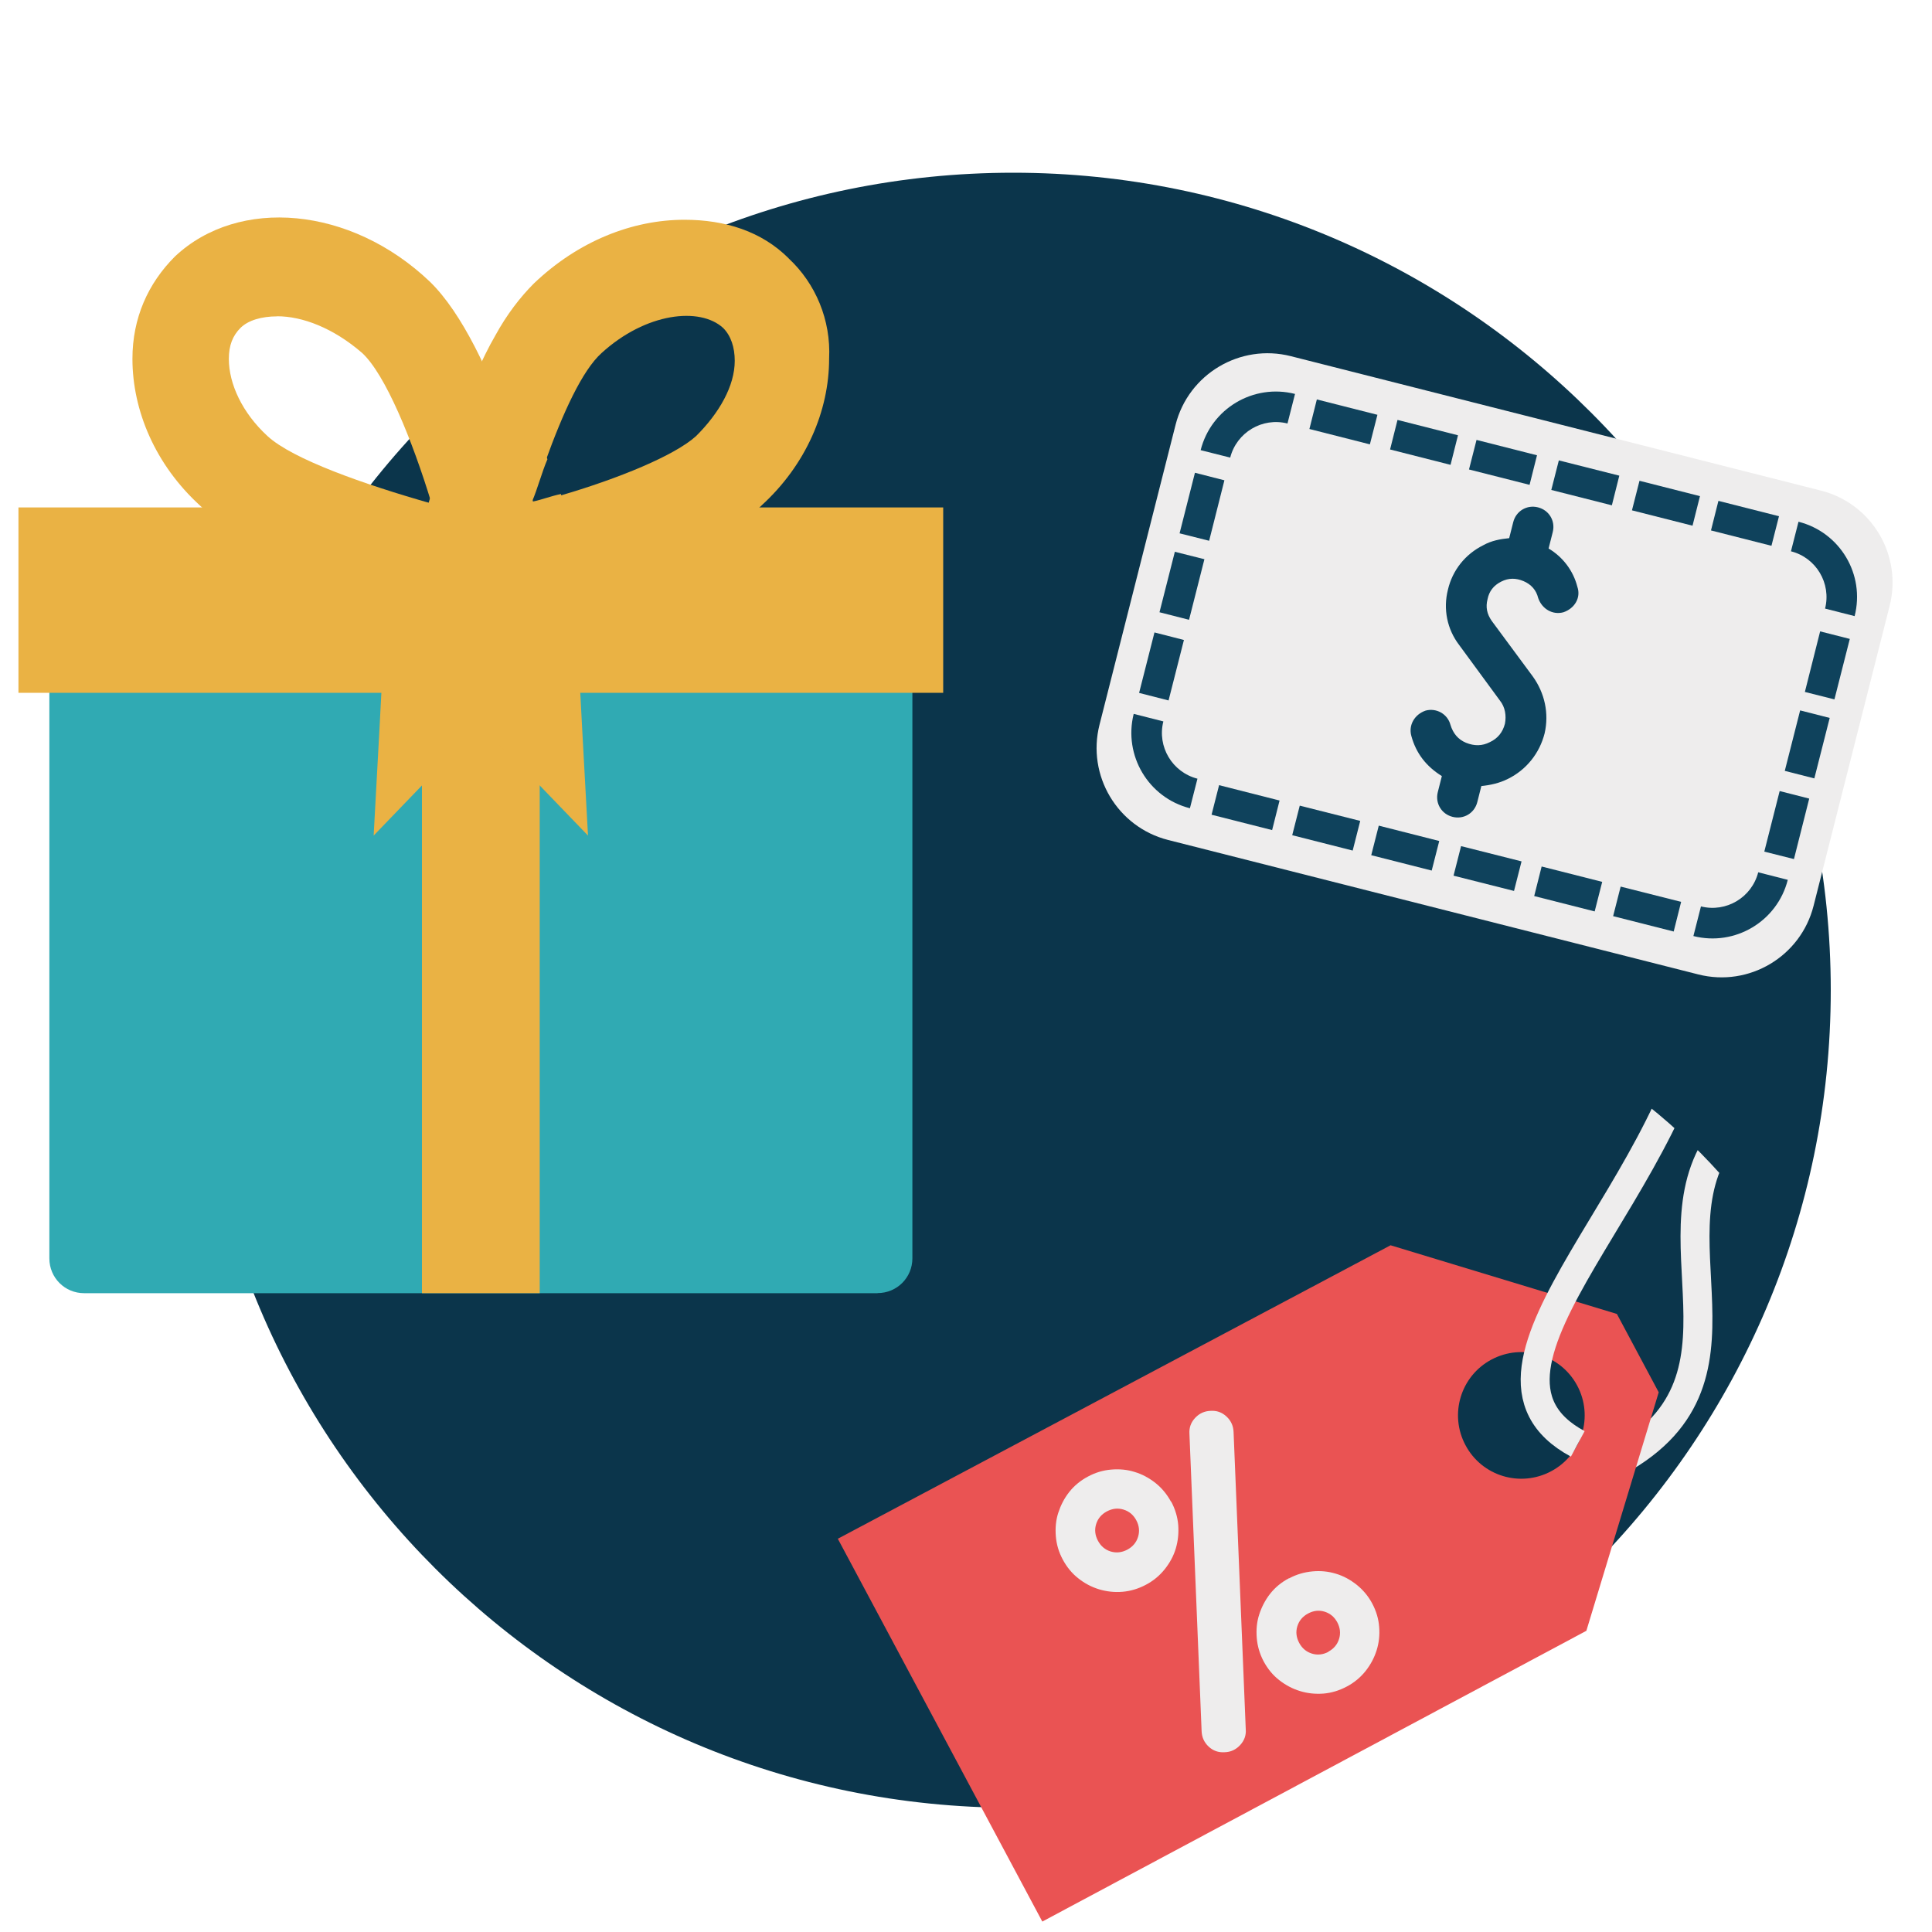 <?xml version="1.0" encoding="UTF-8"?><svg id="Layer_1" xmlns="http://www.w3.org/2000/svg" width="200" height="200" xmlns:xlink="http://www.w3.org/1999/xlink" viewBox="0 0 200 200"><defs><clipPath id="clippath"><path d="m191.21,180.79c-9.92,32.68-44.45,51.13-77.13,41.21-32.68-9.92-51.13-44.45-41.21-77.13,9.92-32.68,44.45-51.14,77.13-41.22,32.68,9.92,51.13,44.45,41.21,77.13Z" style="fill:none; stroke-width:0px;"/></clipPath></defs><path d="m189.52,102.51c0,46.65-37.98,84.63-84.63,84.63-46.65,0-84.63-37.78-84.63-84.63S58.24,17.88,104.89,17.88s84.63,37.98,84.63,84.63" style="fill:#0b354b; stroke-width:0px;"/><path d="m81.65,26.75c-2.8-2.8-6.59-4-10.79-4-5.4,0-10.99,2.2-15.59,6.59-1.4,1.4-2.8,3.2-4,5.4-1.4,2.4-2.6,5.4-3.8,8.19-2.6,6.59-4.2,12.99-4.6,14.99l-1.6,7.59,7.59-1.6c3.8-.8,23.18-5,29.98-11.59,4.6-4.2,6.99-9.79,6.99-15.19.2-4-1.4-7.79-4.2-10.39Zm-9.59,18.39c-2.2,2-7.99,4.4-14.19,6.2-1,.2-2,.6-3,.8.4-1.4,1-3,1.6-4.4,1.8-5,3.8-9.39,5.8-11.19,4.6-4.2,10.19-4.8,12.59-2.6.8.8,1.2,2,1.2,3.4,0,2.6-1.6,5.4-4,7.79Z" style="fill:#eab244; stroke-width:0px;"/><path d="m58.27,52.13l-6,2.4-4.6-11.79c1-2.8,2.4-5.6,3.8-8.19l5.2,12.99c-.6,1.4-1,3-1.6,4.4,1-.2,2-.6,3-.8l.2,1Z" style="fill:#eab244; stroke-width:0px;"/><path d="m58.27,65.52l-7.59-1.6c-3.8-.8-23.18-5-29.98-11.59-4.6-4.2-6.99-9.79-6.99-15.19,0-4.2,1.6-7.79,4.4-10.59,6.59-6.2,18.19-5.2,26.38,2.6h0c6.79,6.59,11.39,24.98,12.19,28.58l1.6,7.79Zm-29.58-32.77c-1.6,0-3,.4-3.8,1.2s-1.2,1.8-1.2,3.2c0,2.6,1.4,5.6,4,7.99,2.6,2.4,9.99,5,16.99,6.99-2-6.59-4.8-13.39-7.19-15.59-3-2.6-6.2-3.8-8.79-3.8Z" style="fill:#eab244; stroke-width:0px;"/><path d="m90.84,133.87H8.71c-2,0-3.6-1.6-3.6-3.6V58.32c0-2,1.6-3.6,3.6-3.6h82.14c2,0,3.6,1.6,3.6,3.6v71.94c0,2-1.6,3.6-3.6,3.6Z" style="fill:#30aab3; stroke-width:0px;"/><rect x="43.68" y="54.73" width="12.19" height="79.14" style="fill:#eab244; stroke-width:0px;"/><rect x="1.91" y="52.53" width="95.73" height="19.19" style="fill:#eab244; stroke-width:0px;"/><polygon points="60.87 86.5 55.87 81.31 50.08 75.51 49.68 75.31 49.48 75.51 43.68 81.31 38.68 86.5 39.28 75.51 39.48 71.71 40.48 54.73 40.68 52.53 58.87 52.53 59.07 54.73 60.07 71.71 60.27 75.51 60.87 86.5" style="fill:#eab244; stroke-width:0px;"/><g style="clip-path:url(#clippath);"><path d="m166.7,151.66c16.9-8.51,3.15-24.19,12.21-34.66" style="fill:none; stroke:#eeeded; stroke-miterlimit:10; stroke-width:3px;"/><path d="m167.38,136.02l-23.43-7.11-57.22,30.38,21.17,39.63,56.32-30.1,7.49-24.69-4.33-8.11Zm-6.8,16.28c-3.2,1.71-7.17.51-8.87-2.69-1.71-3.19-.51-7.17,2.69-8.87,3.2-1.7,7.16-.5,8.87,2.69,1.71,3.19.5,7.17-2.69,8.87Z" style="fill:#ea5353; stroke-width:0px;"/><path d="m121.24,155.44c.42.79.66,1.6.73,2.43.06.84-.02,1.64-.25,2.42s-.62,1.49-1.15,2.16c-.53.66-1.18,1.2-1.94,1.6-.79.42-1.6.66-2.42.73-.84.07-1.64-.02-2.42-.25-.78-.24-1.5-.61-2.15-1.13-.66-.51-1.2-1.17-1.62-1.95-.41-.76-.65-1.56-.72-2.41-.07-.84,0-1.66.25-2.43s.61-1.49,1.13-2.15c.51-.65,1.16-1.19,1.95-1.61.76-.41,1.56-.65,2.41-.72.84-.07,1.65,0,2.43.25.77.23,1.49.62,2.16,1.15.66.53,1.19,1.18,1.6,1.94Zm-7.58,4.06c.3.56.74.93,1.32,1.11.58.17,1.15.11,1.72-.19.56-.3.93-.74,1.11-1.32s.12-1.16-.18-1.72c-.3-.56-.74-.93-1.33-1.11s-1.15-.11-1.72.19c-.56.3-.93.74-1.11,1.32-.18.58-.11,1.16.19,1.72Zm11.67-13.45c.62-.04,1.17.15,1.64.59.47.44.71.98.73,1.62l1.26,30.76c.05.62-.15,1.17-.59,1.64-.43.46-.97.72-1.61.73-.63.04-1.18-.15-1.64-.58-.47-.44-.71-.98-.73-1.62l-1.26-30.77c-.04-.63.15-1.17.59-1.64.44-.47.97-.71,1.61-.73Zm8.12,17.34c.76-.41,1.56-.64,2.41-.72.84-.08,1.65,0,2.43.24.78.23,1.49.62,2.16,1.15.66.53,1.2,1.18,1.6,1.93.42.79.66,1.6.72,2.43.07.84-.02,1.64-.26,2.41s-.62,1.49-1.15,2.16c-.53.66-1.18,1.2-1.94,1.6-.79.42-1.59.66-2.42.73-.83.06-1.64-.02-2.42-.26s-1.49-.61-2.15-1.13c-.66-.51-1.2-1.17-1.62-1.95-.4-.76-.64-1.56-.71-2.41-.07-.85,0-1.66.25-2.43s.62-1.5,1.13-2.15c.52-.66,1.16-1.19,1.95-1.61Zm4.06,7.59c.56-.3.93-.74,1.11-1.32.18-.58.11-1.16-.18-1.71-.3-.56-.74-.93-1.32-1.11s-1.15-.11-1.71.19c-.56.3-.93.74-1.11,1.32-.18.58-.11,1.15.19,1.72.3.56.74.93,1.32,1.11s1.16.11,1.72-.19Z" style="fill:#eeeded; stroke-width:0px;"/><path d="m163.33,149.47c-14.61-7.87,11.64-27.21,13.1-47.87" style="fill:none; stroke:#eeeded; stroke-miterlimit:10; stroke-width:3px;"/></g><path d="m138.7,30.74h32.03c5.42,0,9.82,4.4,9.82,9.82v56.62c0,5.42-4.4,9.82-9.82,9.82h-32.03c-5.42,0-9.82-4.4-9.82-9.82v-56.62c0-5.42,4.4-9.82,9.82-9.82Z" transform="translate(49.93 201.91) rotate(-75.77)" style="fill:#eeeded; stroke-width:0px;"/><path d="m124.29,46.6c1.09-4.31,5.46-6.91,9.77-5.82h0l-.78,3.06c-2.61-.66-5.26.92-5.93,3.53h0s-3.06-.77-3.06-.77h0Z" style="fill:#0f425c; stroke-width:0px;"/><polygon points="122.11 55.21 123.7 48.94 126.75 49.72 125.17 55.98 122.11 55.21 122.11 55.21" style="fill:#0f425c; stroke-width:0px;"/><polygon points="120.03 63.38 121.62 57.12 124.68 57.89 123.09 64.16 120.03 63.38 120.03 63.38" style="fill:#0f425c; stroke-width:0px;"/><polygon points="117.92 71.73 119.51 65.47 122.56 66.25 120.97 72.51 117.92 71.73 117.92 71.73" style="fill:#0f425c; stroke-width:0px;"/><polygon points="186.84 71.63 188.42 65.36 191.49 66.14 189.9 72.4 186.84 71.63 186.84 71.63" style="fill:#0f425c; stroke-width:0px;"/><polygon points="184.76 79.8 186.35 73.54 189.41 74.32 187.82 80.58 184.76 79.8 184.76 79.8" style="fill:#0f425c; stroke-width:0px;"/><polygon points="182.64 88.16 184.23 81.89 187.29 82.67 185.71 88.93 182.64 88.16 182.64 88.16" style="fill:#0f425c; stroke-width:0px;"/><polygon points="141.95 88.53 142.73 85.47 148.99 87.06 148.21 90.12 141.95 88.53 141.95 88.53" style="fill:#0f425c; stroke-width:0px;"/><polygon points="133.77 86.46 134.55 83.4 140.81 84.98 140.03 88.05 133.77 86.46 133.77 86.46" style="fill:#0f425c; stroke-width:0px;"/><polygon points="125.42 84.34 126.2 81.28 132.46 82.87 131.69 85.93 125.42 84.34 125.42 84.34" style="fill:#0f425c; stroke-width:0px;"/><polygon points="152.07 48.6 152.85 45.54 159.11 47.13 158.34 50.19 152.07 48.6 152.07 48.6" style="fill:#0f425c; stroke-width:0px;"/><polygon points="143.9 46.53 144.67 43.47 150.93 45.06 150.16 48.12 143.9 46.53 143.9 46.53" style="fill:#0f425c; stroke-width:0px;"/><polygon points="135.55 44.41 136.32 41.35 142.59 42.94 141.81 46 135.55 44.41 135.55 44.41" style="fill:#0f425c; stroke-width:0px;"/><polygon points="166.99 94.84 167.77 91.78 174.03 93.36 173.26 96.43 166.99 94.84 166.99 94.84" style="fill:#0f425c; stroke-width:0px;"/><polygon points="158.82 92.76 159.59 89.7 165.86 91.29 165.08 94.35 158.82 92.76 158.82 92.76" style="fill:#0f425c; stroke-width:0px;"/><polygon points="150.47 90.65 151.25 87.59 157.51 89.17 156.73 92.23 150.47 90.65 150.47 90.65" style="fill:#0f425c; stroke-width:0px;"/><polygon points="177.12 54.91 177.89 51.85 184.16 53.44 183.38 56.5 177.12 54.91 177.12 54.91" style="fill:#0f425c; stroke-width:0px;"/><polygon points="168.94 52.83 169.72 49.77 175.98 51.36 175.21 54.42 168.94 52.83 168.94 52.83" style="fill:#0f425c; stroke-width:0px;"/><polygon points="160.59 50.72 161.37 47.66 167.63 49.24 166.86 52.31 160.59 50.72 160.59 50.72" style="fill:#0f425c; stroke-width:0px;"/><path d="m117.36,73.9l3.07.78c-.66,2.61.92,5.26,3.53,5.93h0s-.78,3.06-.78,3.06c-4.3-1.09-6.9-5.47-5.82-9.77h0Z" style="fill:#0f425c; stroke-width:0px;"/><path d="m176.08,93.83c2.61.66,5.26-.92,5.93-3.53h0l3.06.78c-1.09,4.3-5.46,6.91-9.77,5.82h0l.78-3.06h0Z" style="fill:#0f425c; stroke-width:0px;"/><path d="m188.93,63c.66-2.61-.92-5.27-3.53-5.93h0l.78-3.06c4.3,1.09,6.91,5.46,5.81,9.77h0l-3.06-.78h0Z" style="fill:#0f425c; stroke-width:0px;"/><path d="m159.9,75.91c-.53,2.09-1.91,3.78-3.78,4.71-.89.45-1.85.66-2.77.75l-.42,1.66c-.29,1.15-1.41,1.82-2.56,1.53s-1.82-1.41-1.53-2.56l.42-1.66c-1.61-1-2.67-2.35-3.16-4.16-.31-1.12.34-2.23,1.48-2.62,1.12-.3,2.27.35,2.57,1.47.27.89.79,1.52,1.61,1.86.86.35,1.68.34,2.46-.06.82-.38,1.34-1.02,1.57-1.91.16-.82.03-1.72-.52-2.4l-4.21-5.74c-1.26-1.64-1.68-3.74-1.17-5.74.47-2.01,1.79-3.67,3.66-4.6.84-.47,1.75-.64,2.68-.73l.42-1.66c.29-1.15,1.41-1.82,2.56-1.53,1.15.29,1.82,1.41,1.53,2.56l-.43,1.7c1.46.87,2.55,2.28,2.98,3.97.39,1.14-.3,2.24-1.44,2.63-1.12.31-2.23-.34-2.62-1.48-.2-.82-.73-1.41-1.51-1.74-.78-.33-1.54-.35-2.32.05-.78.39-1.25,1-1.41,1.82-.21.81-.07,1.52.43,2.24l4.25,5.75c1.24,1.72,1.7,3.83,1.23,5.89Z" style="fill:#0d425c; stroke-width:0px;"/></svg>